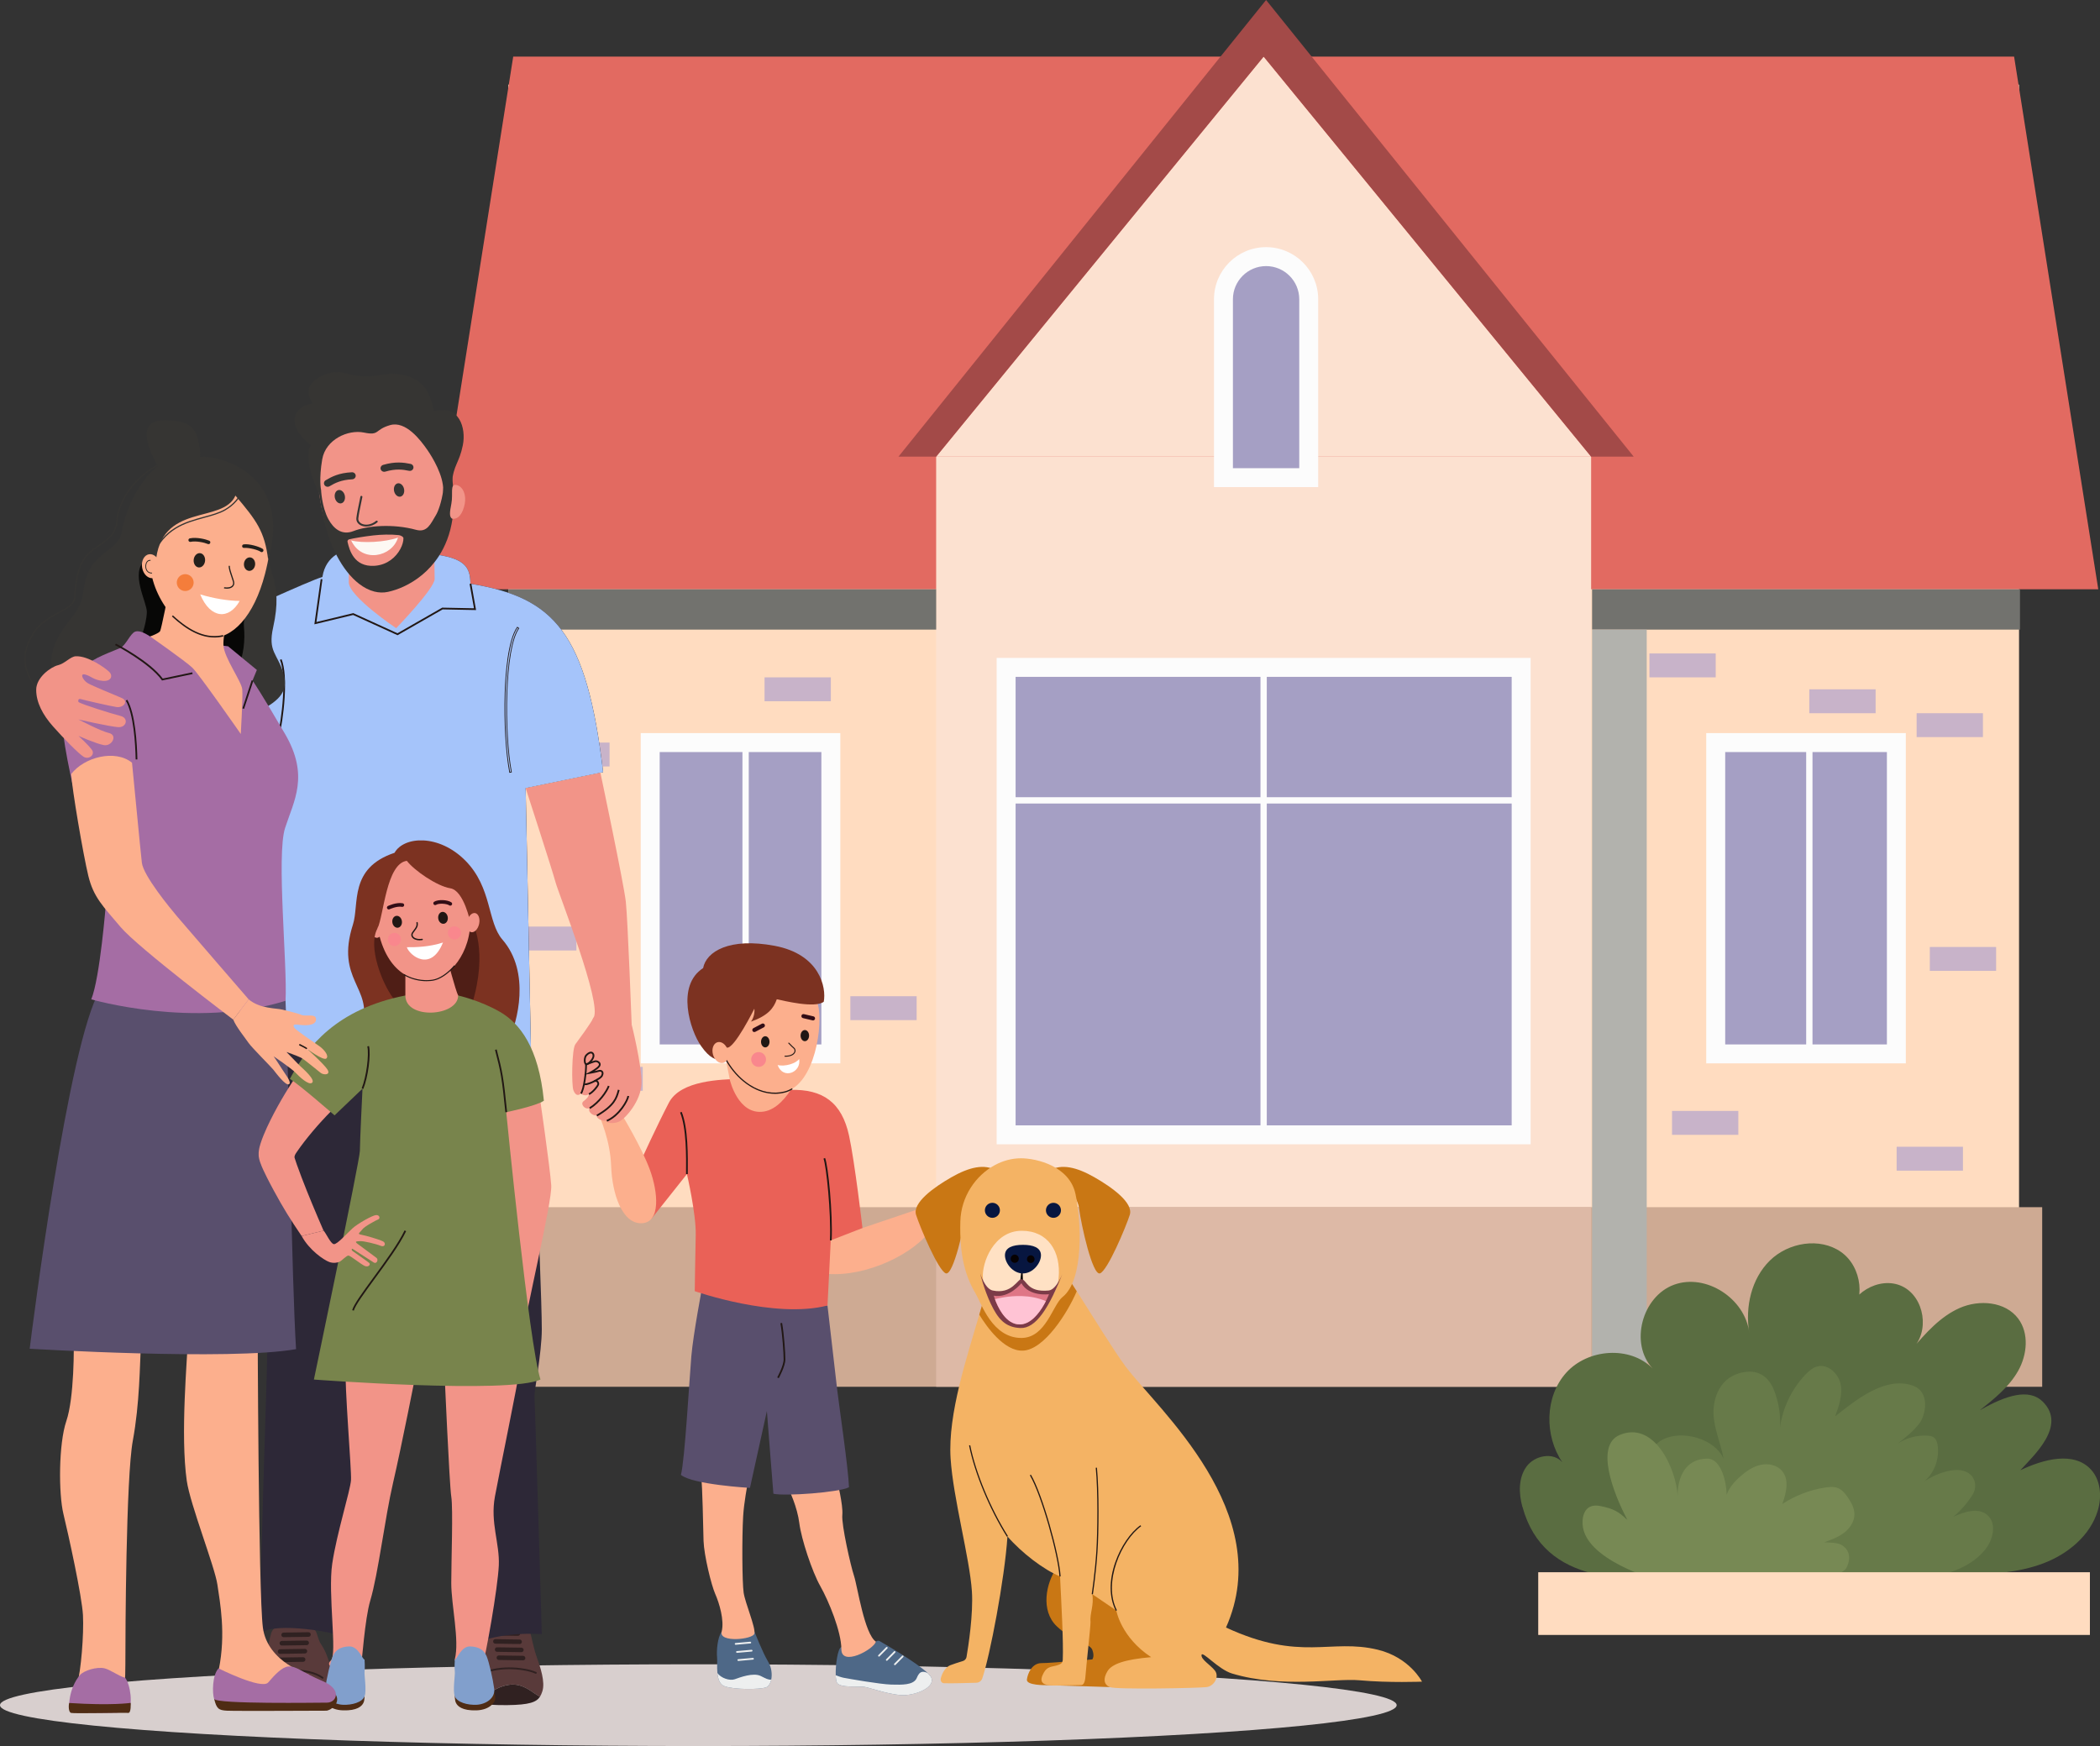 <svg xmlns="http://www.w3.org/2000/svg" viewBox="0 0 816.24 678.8"><rect x="0" y="0" width="816.24" height="678.8" fill="#333333" stroke="none"/><defs><style>      .cls-1 {        fill: #ffdcc0;      }      .cls-2 {        fill: #4f1e16;      }      .cls-3 {        fill: #23201c;      }      .cls-4 {        fill: #fff;      }      .cls-5 {        fill: #c97714;      }      .cls-6 {        fill: #2d2837;      }      .cls-7 {        fill: #302121;      }      .cls-8 {        isolation: isolate;      }      .cls-9 {        fill: #4f2c14;      }      .cls-10 {        fill: #071640;      }      .cls-11 {        fill: #72726e;      }      .cls-11, .cls-12 {        mix-blend-mode: multiply;      }      .cls-13 {        fill: #ffe1c4;      }      .cls-12 {        fill: #b2b2ad;      }      .cls-14 {        fill: #edefef;      }      .cls-15 {        fill: #593a3a;      }      .cls-16 {        fill: #363533;      }      .cls-17 {        fill: #677a49;      }      .cls-18 {        fill: #070706;      }      .cls-19 {        fill: #a34a48;      }      .cls-20 {        fill: #f9878d;      }      .cls-21 {        fill: #e26a61;      }      .cls-22 {        fill: #ddb9a6;      }      .cls-23 {        fill: #320d16;      }      .cls-24 {        fill: #f4b364;      }      .cls-25 {        fill: #ffc3d4;      }      .cls-26 {        fill: #5a6d41;      }      .cls-27 {        fill: #f29488;      }      .cls-28 {        fill: #060102;      }      .cls-29 {        fill: #819fcc;      }      .cls-30 {        fill: #fce1d0;      }      .cls-31 {        fill: #7c3b48;      }      .cls-32 {        fill: #df7686;      }      .cls-33 {        fill: #c8b3c9;      }      .cls-34 {        fill: #7c3221;      }      .cls-35 {        fill: #4e6887;      }      .cls-36 {        fill: #78844c;      }      .cls-37 {        fill: #a59fc4;      }      .cls-38 {        fill: #ea6157;      }      .cls-39 {        fill: #a56da4;      }      .cls-40 {        fill: #a5c4fa;      }      .cls-41 {        fill: #211714;      }      .cls-42 {        fill: #594f6d;      }      .cls-43 {        fill: #fdf8f3;      }      .cls-44 {        fill: #d8cfce;      }      .cls-45 {        fill: #fcaf8d;      }      .cls-46 {        fill: #ceaa93;      }      .cls-47 {        fill: #f47d3b;      }      .cls-48 {        fill: #778954;      }      .cls-49 {        fill: #fcfcfc;      }    </style></defs><g class="cls-8"><g id="_&#xEB;&#xCE;&#xD3;&#xC8;_1" data-name="&#xEB;&#xCE;&#xD3;&#xC8; 1"><g><rect class="cls-1" x="197.56" y="32.9" width="587.21" height="473.08"></rect><polygon class="cls-21" points="815.57 229.1 166.75 229.1 199.48 22 782.85 22 815.57 229.1"></polygon><polygon class="cls-30" points="618.45 177.53 363.87 177.53 491.16 22 618.45 177.53"></polygon><rect class="cls-30" x="363.87" y="177.53" width="254.58" height="328.45"></rect><g><rect class="cls-37" x="391.07" y="259.45" width="200.19" height="181.72"></rect><path class="cls-49" d="m594.94,444.86h-207.55v-189.09h207.55v189.09Zm-200.19-7.36h192.82v-174.36h-192.82v174.36Z"></path></g><g><rect class="cls-37" x="252.73" y="288.69" width="70.21" height="121.03"></rect><path class="cls-49" d="m326.62,413.4h-77.58v-128.4h77.58v128.4Zm-70.21-7.36h62.85v-113.67h-62.85v113.67Z"></path></g><g><rect class="cls-37" x="666.88" y="288.69" width="70.21" height="121.03"></rect><path class="cls-49" d="m740.77,413.4h-77.58v-128.4h77.58v128.4Zm-70.21-7.36h62.85v-113.67h-62.85v113.67Z"></path></g><polygon class="cls-19" points="349.22 177.53 363.87 177.53 491.16 22 618.45 177.53 635 177.53 492.11 0 349.22 177.53"></polygon><g><path class="cls-37" d="m491.4,99.77h1.43c8.75,0,15.85,7.1,15.85,15.85v70.07h-33.13v-70.07c0-8.75,7.1-15.85,15.85-15.85Z"></path><path class="cls-49" d="m512.36,189.37h-40.5v-73.04c0-11.17,9.08-20.25,20.25-20.25s20.25,9.08,20.25,20.25v73.04Zm-33.13-7.36h25.77v-65.67c0-7.11-5.78-12.89-12.89-12.89s-12.89,5.78-12.89,12.89v65.67Z"></path></g><rect class="cls-49" x="391.07" y="309.93" width="200.19" height="2.45"></rect><rect class="cls-49" x="489.93" y="259.45" width="2.45" height="181.72"></rect><rect class="cls-46" x="189.99" y="469.31" width="603.78" height="69.82"></rect><rect class="cls-22" x="363.87" y="469.31" width="254.58" height="69.82"></rect><rect class="cls-11" x="197.56" y="229.1" width="166.32" height="15.67"></rect><rect class="cls-11" x="618.82" y="229.1" width="166.32" height="15.67"></rect><rect class="cls-12" x="618.82" y="244.78" width="21.24" height="294.35"></rect><rect class="cls-33" x="211.16" y="288.69" width="25.77" height="9.29"></rect><rect class="cls-33" x="330.52" y="387.3" width="25.77" height="9.29"></rect><rect class="cls-33" x="198.27" y="360.22" width="25.77" height="9.29"></rect><rect class="cls-33" x="297.17" y="263.33" width="25.77" height="9.29"></rect><rect class="cls-33" x="641.1" y="254.04" width="25.77" height="9.29"></rect><rect class="cls-33" x="737.2" y="445.82" width="25.77" height="9.29"></rect><rect class="cls-33" x="744.97" y="277.27" width="25.77" height="9.29"></rect><rect class="cls-33" x="297.17" y="441.18" width="25.77" height="9.29"></rect><rect class="cls-33" x="224.05" y="414.76" width="25.77" height="9.29"></rect><rect class="cls-33" x="703.26" y="267.98" width="25.77" height="9.29"></rect><rect class="cls-33" x="750.09" y="368.15" width="25.77" height="9.29"></rect><rect class="cls-33" x="649.89" y="431.89" width="25.77" height="9.29"></rect><rect class="cls-49" x="702.04" y="288.47" width="2.45" height="123.5"></rect><rect class="cls-49" x="288.58" y="289.17" width="2.45" height="123.5"></rect></g><g><ellipse class="cls-44" cx="271.43" cy="662.91" rx="271.43" ry="15.89"></ellipse><g><path class="cls-15" d="m182.62,656.62c.06.45.13.88.23,1.27,7.09,2.84,8.17-1.86,14.86-2.87,6-.9,9.67,3.64,12.2,4.54.37-.59.64-1.26.89-2.02,1.2-3.61-.8-9.48-2.14-13.22-1.34-3.74-2-7.88-2.67-10.02-.67-2.14-5.12-5.69-9.89-4.6-9.08,2.08-6.54,5.4-9.22,9.21-2.67,3.8-4.94,12.36-4.27,17.7Z"></path><path class="cls-7" d="m203.33,645.48c.48,0,.87-.38.87-.86,0-.48-.38-.88-.86-.89l-9.44-.14h-.01c-.48,0-.87.38-.87.86,0,.48.38.88.86.89l9.44.14h.01Z"></path><path class="cls-7" d="m202.66,642.31c.48,0,.87-.38.87-.86,0-.48-.38-.88-.86-.89l-9.44-.14c-.49-.02-.88.38-.89.86,0,.48.38.88.86.89l9.44.14h.01Z"></path><path class="cls-7" d="m201.98,639.14c.48,0,.87-.38.87-.86,0-.48-.38-.88-.86-.89l-9.44-.14c-.48,0-.88.38-.89.86,0,.48.38.88.86.89l9.44.14h.01Z"></path><path class="cls-7" d="m201.31,635.96c.48,0,.87-.38.87-.86,0-.48-.38-.88-.86-.89l-9.44-.14c-.47,0-.88.38-.89.86,0,.48.38.88.86.89l9.44.14h.01Z"></path><path class="cls-7" d="m182.86,657.89c1.06,4.24,4.68,5.12,14.46,5,8.44-.11,11.21-1.13,12.6-3.33-2.53-.91-6.2-5.45-12.2-4.54-6.69,1.01-7.77,5.71-14.86,2.87Z"></path><path class="cls-7" d="m186.5,651.76c.07,0,.14-.02.2-.07,2.48-1.79,6.45-2.77,11.18-2.77,3.9,0,7.92.68,10.24,1.74.18.08.38,0,.46-.17.08-.18,0-.38-.17-.46-4.45-2.02-16.23-3.14-22.12,1.1-.16.11-.19.33-.08.49.07.09.18.15.28.15Z"></path></g><g><path class="cls-15" d="m129.33,657.58c-.06.46-.14.9-.24,1.3-7.24,2.9-8.35-1.9-15.18-2.93-6.13-.92-9.88,3.71-12.46,4.64-.38-.6-.66-1.28-.91-2.06-1.23-3.68.82-9.69,2.18-13.51,1.37-3.82,2.05-8.05,2.73-10.23.68-2.18,5.23-5.81,10.1-4.7,9.28,2.12,6.69,5.52,9.41,9.41,2.73,3.89,5.05,12.63,4.37,18.09Z"></path><path class="cls-7" d="m108.17,646.2c-.49,0-.89-.39-.89-.88,0-.49.39-.9.88-.91l9.65-.14h.01c.49,0,.89.39.89.88,0,.49-.39.9-.88.91l-9.65.14h-.01Z"></path><path class="cls-7" d="m108.86,642.96c-.49,0-.89-.39-.89-.88,0-.49.39-.9.88-.91l9.65-.14c.5-.02.9.39.91.88,0,.49-.39.9-.88.91l-9.65.14h-.01Z"></path><path class="cls-7" d="m109.55,639.72c-.49,0-.89-.39-.89-.88,0-.49.39-.9.88-.91l9.65-.14c.49,0,.9.39.91.88,0,.49-.39.9-.88.91l-9.65.14h-.01Z"></path><path class="cls-7" d="m110.24,636.48c-.49,0-.89-.39-.89-.88,0-.49.39-.9.88-.91l9.65-.14c.48,0,.9.39.91.88,0,.49-.39.9-.88.91l-9.65.14h-.01Z"></path><path class="cls-7" d="m129.09,658.88c-1.08,4.33-4.78,5.24-14.77,5.11-8.62-.11-11.45-1.15-12.87-3.4,2.59-.93,6.33-5.57,12.46-4.64,6.83,1.03,7.94,5.83,15.18,2.93Z"></path><path class="cls-7" d="m125.37,652.62c-.07,0-.15-.02-.21-.07-2.53-1.83-6.59-2.83-11.42-2.83-3.98,0-8.09.7-10.46,1.78-.18.08-.39,0-.47-.18-.08-.18,0-.39.18-.47,4.55-2.07,16.58-3.21,22.6,1.13.16.12.2.34.08.5-.07.1-.18.15-.29.15Z"></path></g><path class="cls-6" d="m204.89,409.17s2.79,40.92,3.55,51.66c.76,10.74,2.15,46.83,2.15,55.94s-3.04,24.47-2.85,26.1c.19,1.63,2.85,92.42,2.85,92.42,0,0-23.55-1.9-32.29,8.36-.38-11.4,0-27.35-1.9-46.34-1.9-18.99-1.52-60.5-2.28-70.9-.76-10.39-16.33-89.81-16.33-89.81,0,0-18.61,89.29-19.75,94.61-1.14,5.32,1.14,93.45-2.28,105.98-3.8-2.66-29.25-6.84-34.19-2.28-1.14-10.26,2.28-99.25,2.28-108.5s5.32-121.37,5.32-121.37l95.72,4.13Z"></path><path class="cls-45" d="m73.06,520.27c-.25,7.84-3.01,37.6-.46,55.44,1.31,9.17,10.89,33.38,11.9,40.34,1.01,6.97,3.37,19.06.55,32.95-1.21,5.99-.55,8.55,14.39,7.1,14.94-1.45,20.65-5.07,20.65-5.07,0,0-16.13-4.64-17.91-18.28-1.77-13.64-2.03-118.87-2.03-118.87l-27.1,6.4Z"></path><path class="cls-45" d="m28.59,518.25c.25,5.53.24,25.25-2.8,34.18-3.04,8.92-3.04,28.3-1.14,36.13,1.9,7.84,7.22,32,7.6,39.4.38,7.4-.76,21.77-2.28,26.77-1.52,5.01,1.52,8.27,5.89,9.58,4.37,1.31,14.12,1.78,12.79-2.36-1.33-4.14.08-2.71.08-14.9s.24-72.64,2.9-87c2.66-14.37,2.71-29.17,3.2-39.18l-26.23-2.61Z"></path><g><g><path class="cls-41" d="m137.66,213.27c-3.99.38-11.02,2.47-12.35,11.02-4.37,1.14-37.8,16.52-37.8,16.52l18.42,167.33,100.47,1.05-2.09-102.79,30.12-6.21c-6.41-54.26-18.91-67.93-51.58-73.25-.13-6.33-1.77-10.13-15.7-11.65-13.93-1.52-29.5-2.03-29.5-2.03Z"></path><path class="cls-41" d="m108.2,287.92l-.66-.16c2.2-8.99,3.87-24.85,1.27-31.24l.63-.25c2.65,6.52.98,22.58-1.24,31.66Z"></path><path class="cls-41" d="m135.57,203.96v22.41c0,5.51,18.42,17.85,18.42,17.85,0,0,15.01-15.5,14.95-19.18-.13-7.4-.31-22.73-.31-22.73l-33.06,1.64Z"></path><g><polygon class="cls-41" points="154.52 246.95 137.25 239.08 122.19 242.71 124.66 225.13 125.33 225.22 123 241.82 137.31 238.37 137.42 238.41 154.48 246.19 171.89 236.23 184.23 236.48 182.53 227.01 183.2 226.89 185.04 237.17 172.06 236.91 154.52 246.95"></polygon><path class="cls-41" d="m147.86,225.04c-.38,0-.77,0-1.15-.02-5.12-.19-8.81-4.36-10.58-6.36-.2-.22-.37-.42-.53-.59l.5-.46c.16.17.33.37.54.6,1.71,1.93,5.26,5.96,10.1,6.14,9.88.37,17.58-4.2,21.48-8.59l.51.45c-3.86,4.34-11.3,8.84-20.86,8.84Z"></path></g><path class="cls-41" d="m197.99,300.43l-.03-.14c-1.44-7.73-2.14-19.83-1.78-30.84.24-7.41,1.19-20.6,4.79-25.68l.08-.12.79.56-.08.12c-5.59,7.9-5.73,40.36-2.85,55.79l.03.14-.95.18Zm3.14-56.38c-3.48,5.11-4.41,18.08-4.65,25.4-.36,10.92.33,22.92,1.75,30.63l.37-.07c-2.85-15.45-2.69-47.61,2.84-55.74l-.31-.22Z"></path></g><g><path class="cls-40" d="m137.66,213.27c-3.99.38-11.02,2.47-12.35,11.02-4.37,1.14-37.8,16.52-37.8,16.52l18.42,167.33,100.47,1.05-2.09-102.79,30.12-6.21c-6.41-54.26-18.91-67.93-51.58-73.25-.13-6.33-1.77-10.13-15.7-11.65-13.93-1.52-29.5-2.03-29.5-2.03Z"></path><path class="cls-41" d="m108.2,287.92l-.66-.16c2.2-8.99,3.87-24.85,1.27-31.24l.63-.25c2.65,6.52.98,22.58-1.24,31.66Z"></path><path class="cls-27" d="m135.57,203.96v22.41c0,5.51,18.42,17.85,18.42,17.85,0,0,15.01-15.5,14.95-19.18-.13-7.4-.31-22.73-.31-22.73l-33.06,1.64Z"></path><g><polygon class="cls-41" points="154.52 246.95 137.25 239.08 122.19 242.71 124.66 225.13 125.33 225.22 123 241.82 137.31 238.37 137.42 238.41 154.48 246.19 171.89 236.23 184.23 236.48 182.53 227.01 183.2 226.89 185.04 237.17 172.06 236.91 154.52 246.95"></polygon><path class="cls-41" d="m147.86,225.04c-.38,0-.77,0-1.15-.02-5.12-.19-8.81-4.36-10.58-6.36-.2-.22-.37-.42-.53-.59l.5-.46c.16.17.33.37.54.6,1.71,1.93,5.26,5.96,10.1,6.14,9.88.37,17.58-4.2,21.48-8.59l.51.45c-3.86,4.34-11.3,8.84-20.86,8.84Z"></path></g><path class="cls-41" d="m197.99,300.43l-.03-.14c-1.44-7.73-2.14-19.83-1.78-30.84.24-7.41,1.19-20.6,4.79-25.68l.08-.12.79.56-.08.12c-5.59,7.9-5.73,40.36-2.85,55.79l.03.14-.95.18Zm3.14-56.38c-3.48,5.11-4.41,18.08-4.65,25.4-.36,10.92.33,22.92,1.75,30.63l.37-.07c-2.85-15.45-2.69-47.61,2.84-55.74l-.31-.22Z"></path></g></g><g><path class="cls-42" d="m115.06,524.5c-25.64,4.56-103.52-.16-103.52-.16.74-6.12,15.04-119.25,27.31-139.38,1.64-2.69,4.84-4.36,9.02-5.27,20.16-4.4,63.09,8.82,63.09,8.82,1.36,30.45,2.4,108.08,4.11,135.99Z"></path><path class="cls-16" d="m99.78,277.04c7.4-4,12.74-7.32,10.41-15.17-2.37-7.98-6.16-8.41-4.01-18.02,4.11-18.4-3.02-21.43-1.41-29.44,1.61-8.01-25.54-41.44-37.38-36.78-13.01,5.12-18.99,22.04-20.02,28.96s-9.91,8.19-13.1,15.95c-3.2,7.76-.14,9.98-7.06,18.42-16.43,20.06-.01,27.75,2.94,37s69.63-.93,69.63-.93Z"></path><path class="cls-18" d="m58.87,266.38c12.47,5.56,26.61-1.83,26.61-1.83,5.91,1.68,10.51-9.7,9.32-21.06-.6-5.71,5.98-19.2,4.36-23.98-1.62-4.78-25.86-8.71-32.76-6.43-6.9,2.28-8.29,3.39-9.87,4.63-6.2,4.85.68,16.57.55,20.27-.37,10.71-10.69,22.84,1.79,28.41Z"></path><path class="cls-39" d="m58.35,247.43c-1.42-.89-3.89-2.49-5.77-1.88-1.9.61-3.7,5.45-5.83,6.36-11.32,4.81-26.39,8.4-21.44,38.38,4.45,26.95,15.86,60.87,15.86,60.87,0,0-2.28,29-5.7,37.35,0,0,39.89,11.65,75.51.57.78-13.61-3.6-56.54-.18-67.17,3.42-10.64,9.5-20.23,0-36.56s-12.65-20.8-12.65-20.8l1.69-4.1-11.17-9.19-30.32-3.83Z"></path><path class="cls-41" d="m62.97,264.55l-.13-.18c-4.84-6.69-17.98-13.5-18.11-13.57l.31-.6c.54.28,13.2,6.84,18.22,13.6l11.47-2.42.14.66-11.9,2.51Z"></path><path class="cls-45" d="m65.37,227.89c.51,2.03-2.73,16.59-3.11,17.43-.38.84-3.91,2.11-3.91,2.11,0,0,13.78,9.62,16.44,12.18,2.66,2.56,18.8,25.74,18.8,25.74,0,0,.85-14.34.57-17.38-.28-3.04-7.12-12.44-7.31-17.09-.19-4.65,2.15-13.67,2.15-13.67l-23.63-9.31Z"></path><rect class="cls-41" x="90.6" y="269.67" width="11.5" height=".68" transform="translate(-190.26 276.82) rotate(-71.72)"></rect></g><path class="cls-41" d="m52.73,295.26c-.13-6.3-.8-17.64-3.84-22.88l.58-.34c3.11,5.37,3.8,16.85,3.93,23.21h-.68Z"></path><g><path class="cls-45" d="m321.69,495.25c15.02,1.18,34.01-7.82,40.52-17.71,2.49-3.78,21.08-12.96,15.9-17.74-.99-.91-8.45-.18-10.89,1.14-1.93,1.05-9.62,8.9-9.62,8.9l-26.08,8.83-14.72,3.97s1.52,12.35,4.89,12.61Z"></path><g><path class="cls-35" d="m299.76,652.97c-.33,1.56-1.09,2.76-2.18,3.09-2.53.76-12.16.88-15.95-.51-1.9-.69-2.57-2.84-2.78-5.12-.23-2.3,0-4.75-.13-6.02-.26-2.53.12-7.73,1.77-10.07h12.77s3.06,7.91,5.33,11.72c1.3,2.16,1.61,4.86,1.17,6.92Z"></path><path class="cls-14" d="m299.76,652.97c-.33,1.56-1.09,2.76-2.18,3.09-2.53.76-12.16.88-15.95-.51-1.9-.69-2.57-2.84-2.78-5.12,1.38,1.96,4.78,3.09,6.71,2.41,2.03-.71,7.22-2.71,10.13-1.27,1.98.99,2.96,1.55,4.08,1.4Z"></path><path class="cls-14" d="m285.93,639.43c-.17,0-.32-.13-.34-.31-.02-.19.12-.35.31-.37l5.7-.51c.17-.01.35.12.37.31.02.19-.12.35-.31.37l-5.7.51s-.02,0-.03,0Z"></path><path class="cls-14" d="m286.45,642.57c-.17,0-.32-.13-.34-.31-.02-.19.12-.35.31-.37l5.7-.51c.17-.01.35.12.37.31.02.19-.12.35-.31.37l-5.7.51s-.02,0-.03,0Z"></path><path class="cls-14" d="m286.97,645.72c-.17,0-.32-.13-.34-.31-.02-.19.12-.35.31-.37l5.7-.51c.17,0,.35.12.37.31.02.19-.12.35-.31.37l-5.7.51s-.02,0-.03,0Z"></path></g><g><path class="cls-35" d="m352.41,658.97c-5.06.51-14.05-2.78-16.34-3.16-2.28-.38-9.62.51-10.76-1.65-.28-.53-.43-1.58-.47-2.88-.14-4.03.78-10.45,2.15-10.95,0,0,12.37-.23,13.13-1.63.76-1.39,1.9-.63,1.9-.63l.88.51c.76.43,13.24,7.64,17.66,11.84,0,0,0,0,0,0,.75.72,1.27,1.34,1.45,1.84,1.28,3.4-4.56,6.19-9.62,6.69Z"></path><path class="cls-14" d="m352.41,658.97c-5.06.51-14.05-2.78-16.34-3.16-2.28-.38-9.62.51-10.76-1.65-.28-.53-.43-1.58-.47-2.88,1.01.4,2.22.82,3.12.99,1.9.36,14.06,2.52,18.49,2.64,4.43.13,8.17.1,9.62-2.07.64-.96,1.13-4.11,4.49-2.41,0,0,0,0,0,0,.75.72,1.27,1.34,1.45,1.84,1.28,3.4-4.56,6.19-9.62,6.69Z"></path><path class="cls-14" d="m341.64,644.03c-.09,0-.17-.03-.24-.1-.13-.13-.13-.34,0-.48l3.04-3.08c.13-.13.34-.13.48,0,.13.13.13.34,0,.48l-3.04,3.08c-.07.07-.15.1-.24.1Z"></path><path class="cls-14" d="m344.68,645.65c-.09,0-.17-.03-.24-.1-.13-.13-.13-.34,0-.48l3.04-3.08c.13-.13.34-.13.48,0,.13.13.13.34,0,.48l-3.04,3.08c-.07.07-.15.1-.24.1Z"></path><path class="cls-14" d="m347.83,647.36c-.09,0-.17-.03-.24-.1-.13-.13-.13-.34,0-.48l3.04-3.08c.13-.13.34-.13.48,0,.13.13.13.34,0,.48l-3.04,3.08c-.07.07-.15.1-.24.1Z"></path></g><path class="cls-45" d="m272.51,574.14c.57,3.42.76,19.18.95,24.88.19,5.7,3.04,17.28,4.56,20.7,1.52,3.42,3.61,10.26,2.47,14.62-1.14,4.37,12.16,3.04,12.73.76.57-2.28-3.61-11.97-4.18-15.95s-.68-21.08-.19-29.63c.31-5.39,1.71-12.54,1.71-12.54l-18.04-2.85Z"></path><path class="cls-45" d="m305.56,577.36c1.33,1.71,4.37,8.74,5.13,14.81.76,6.08,4.94,18.8,8.17,24.5,3.23,5.7,8.17,17.66,8.17,24.5s12.38.22,13.44-2.94c-4.52-3-7.18-21.56-8.51-25.55s-4.94-19.94-4.56-23.74c.38-3.8-2.09-13.67-2.09-13.67l-19.75,2.09Z"></path><path class="cls-42" d="m273.02,499.94s-3.55,18.49-4.31,27.35c-.76,8.86-2.53,40.52-4.05,46.09,4.56,3.8,26.84,5.06,26.84,5.06l6.58-29.88s2.28,29.63,2.53,32.16c4.56,1.01,25.58-.51,29.38-2.53-.25-7.34-3.8-31.33-4.56-37.7-.76-6.37-3.8-32.96-3.8-32.96l-48.62-7.6Z"></path><path class="cls-41" d="m302.69,535.81l-.59-.33s2.49-4.51,2.49-7-.48-9.62-1.26-14.05l.66-.12c.79,4.47,1.27,11.71,1.27,14.17,0,2.66-2.47,7.14-2.57,7.33Z"></path><path class="cls-38" d="m287.13,419.41c-6.46.32-22.55.41-27.16,9.31-4.84,9.34-10.63,22.06-10.63,22.06,0,0,2.86,17.99,3.81,23.11l13.85-17.45s3.61,15.51,3.42,23.68c-.19,8.17-.38,21.84-.38,21.84,0,0,31.09,10.89,51.6,5.57l1.27-25.32,12.32-4.8s-3-25.8-5.23-35.97c-2.79-12.73-10.01-18.11-22.92-17.73-12.92.38-19.94-4.31-19.94-4.31Z"></path><path class="cls-45" d="m231.99,430.91c1.45,4.44,5.19,12.17,5.57,22.62.38,10.45,4.19,22.22,11.78,22.03,7.59-.19,6.45-12.16,3.23-20.89-3.23-8.74-10.64-20.96-10.64-20.96l-9.94-2.8Z"></path><g><path class="cls-45" d="m280.92,405.65l2.77,14.21s3.2,13.81,13.18,12.28c9.98-1.54,15.94-19.56,15.94-19.56l-31.89-6.93Z"></path><path class="cls-45" d="m295.99,368.82c-13.35.11-19.49,21.34-17.05,34.22s14.27,24.51,26.1,21.48c11.83-3.04,14.96-26.35,12.87-34.01-2.09-7.66-8-21.81-21.92-21.69Z"></path><ellipse class="cls-41" cx="297.45" cy="405.02" rx="1.65" ry="2.17"></ellipse><path class="cls-41" d="m301.17,425.24c-3.31,0-6.66-1.04-9.87-3.08-6.3-4-11.12-11.31-12.59-19.08l.45-.08c1.45,7.65,6.19,14.84,12.38,18.78,4.38,2.78,9.02,3.65,13.43,2.52.99-.25,1.96-.67,2.87-1.22l.24.39c-.95.58-1.95,1.01-2.99,1.28-1.29.33-2.6.5-3.92.5Z"></path><path class="cls-41" d="m314.48,402.61c0,1.2-.74,2.17-1.65,2.17s-1.65-.97-1.65-2.17.74-2.17,1.65-2.17,1.65.97,1.65,2.17Z"></path><path class="cls-4" d="m302.25,414.05c2.86.71,7.12-.59,8.37-2.36.93,5.28-6.28,8.16-8.37,2.36Z"></path><path class="cls-34" d="m280.85,412.2c-2.61-.14-4.89-.62-8.34-5.53-4.27-6.06-9.82-23.46.78-30.31,1.22-6.44,10.24-11.96,27.81-8.66,17.57,3.31,20.14,16.24,19.08,21.75-3.49,2.62-15.46-.39-18.25-.97-1.26,3.54-3.38,6.3-10.01,8.7,1.71-2.49,1.28-5.03,1.28-5.03,0,0-7.81,15.74-10.7,15.14-1.76-.37-1.65,4.9-1.65,4.9Z"></path><path class="cls-23" d="m293.21,401.23c-.29,0-.56-.15-.71-.43-.2-.39-.06-.87.33-1.08l3.31-1.74c.39-.2.87-.06,1.08.33.2.39.06.87-.33,1.08l-3.31,1.74c-.12.06-.25.09-.37.09Z"></path><path class="cls-23" d="m316,396.7c-.06,0-.12,0-.18-.02l-3.72-.87c-.43-.1-.69-.53-.59-.96.1-.43.53-.7.96-.59l3.72.87c.43.1.69.53.59.96-.09.37-.41.62-.77.62Z"></path><path class="cls-45" d="m282.92,408.35c.64,2.21-.14,4.38-1.73,4.84-1.6.46-3.41-.96-4.05-3.17s.14-4.38,1.73-4.84c1.6-.46,3.41.96,4.05,3.17Z"></path><circle class="cls-20" cx="294.86" cy="411.89" r="2.88"></circle><path class="cls-41" d="m305.27,410.82c-.05,0-.11,0-.16,0-.11,0-.19-.09-.19-.2,0-.11.09-.19.2-.19,2.24.05,3.34-.77,3.63-1.54.18-.49.05-.99-.34-1.31-.42-.34-.89-.81-1.97-1.92-.07-.08-.07-.2,0-.28.08-.07.2-.07.27,0,1.06,1.1,1.53,1.55,1.94,1.89.52.43.7,1.1.46,1.74-.49,1.33-2.27,1.8-3.84,1.8Z"></path></g><path class="cls-41" d="m323.24,482.23l-.67-.03c.53-10.54-1.46-29.33-2.49-31.76l.62-.26c1.2,2.82,3.06,21.81,2.55,32.06Z"></path><path class="cls-41" d="m267.34,456.45h-.68s0-.19,0-.19c.06-6.63.17-17.72-2.32-23.75l.62-.26c2.54,6.17,2.43,17.34,2.37,24.02v.18Z"></path></g><path class="cls-27" d="m204.32,306.4s10.45,32.17,11.59,36.53c1.14,4.35,18.23,47.36,14.81,52.67-3.42,5.32,14.81,2.79,14.81,2.79,0,0-1.52-40.8-2.28-47.81-.76-7.01-9.88-50.16-9.88-50.16l-29.06,5.99Z"></path><g><path class="cls-27" d="m230.72,395.6c-1.27,2.53-5.7,8.48-7.09,10.38-1.39,1.9-1.52,15.83-.76,17.85.76,2.03,1.9,2.28,2.91,1.27,1.39,1.27,2.75.51,3.13.27-.09.95-.8,1.75-2.13,2.77-1.33,1.02.52,3.4,2.42,2.69-.81.9.6,2.88,2.79,2.88-.33,1.09,2.27,2.31,3.89,2.03-.43.81,2.57,1.34,4.85.25,2.28-1.08,8.47-7.91,8.61-14.89s-3.8-22.71-3.8-22.71l-14.81-2.79Z"></path><path class="cls-41" d="m227.93,414.08c-.12,0-.22-.02-.32-.08-.31-.17-.52-.54-.62-1.05-.16-.82,0-2.12.52-2.78.37-.46,1.22-1.26,2.09-1.31.36-.02.69.09.94.33h0c.75.72.64,1.91-.3,3.18-.58.78-1.6,1.71-2.31,1.71Zm1.77-4.55s-.03,0-.05,0c-.52.03-1.22.57-1.61,1.06-.35.44-.53,1.48-.39,2.23.06.3.17.52.29.59.24.03,1.54-.86,2.16-2.1.25-.49.44-1.18-.03-1.63h0c-.1-.1-.22-.15-.38-.15Z"></path><path class="cls-41" d="m229.06,425.68l-.29-.61c1.51-.71,3.3-3.07,3.42-3.59.06-.22-.05-.6-.3-.81-.19-.16-.43-.18-.7-.07l-.29-.61c2.68-1.4,2.78-1.79,2.97-2.51.07-.28.01-.53-.16-.69-.21-.2-.56-.24-.96-.11-1.09.36-3.43.76-3.53.78l-2.21.38,2-1.01c.8-.4,3-1.65,3.61-2.55.2-.29.22-.55.06-.8-.25-.39-.87-.63-1.21-.58-.59.1-2.91,1-3.76,1.34l-.25-.63c.32-.13,3.13-1.25,3.9-1.38.58-.1,1.48.23,1.89.88.31.48.28,1.03-.07,1.55-.4.59-1.27,1.23-2.09,1.75.54-.12,1.08-.25,1.45-.37.64-.21,1.24-.12,1.63.26.35.33.48.84.35,1.36-.23.89-.51,1.38-2.32,2.4.04.03.09.06.13.09.42.36.64.98.52,1.49-.2.8-2.16,3.27-3.79,4.04Z"></path><path class="cls-41" d="m226.04,425.33l-.5-.45c1.11-1.23,2.03-8.6,1.91-11.15l.67-.03c.12,2.48-.76,10.18-2.08,11.64Z"></path><path class="cls-41" d="m227.54,421.87c-.15,0-.28-.02-.39-.06l.24-.63c.46.17,2.69-.66,3.76-1.31l.35.58c-.65.4-2.83,1.42-3.96,1.42Z"></path><path class="cls-41" d="m229.38,431.12l-.35-.58c3.67-2.26,6.46-6.31,7.27-8.47l.63.24c-.84,2.25-3.74,6.47-7.55,8.81Z"></path><path class="cls-41" d="m232.16,434.01l-.34-.59c6.7-3.84,7.51-6.75,8.22-9.33l.13-.47.65.19-.13.47c-.71,2.57-1.59,5.76-8.54,9.73Z"></path><path class="cls-41" d="m236.01,436.05l-.27-.62c4.81-2.09,7.96-7.85,8.13-9.38l.67.07c-.19,1.68-3.41,7.69-8.53,9.93Z"></path></g><g><path class="cls-27" d="m134.29,529.39c-.38,10.56,2.39,42,2.14,46.02-.25,4.02-5.53,20.62-7.29,32.44-1.76,11.82,2.03,35.43-.52,37.68-4.15,3.66,11.09,6.08,11.59,3.31.5-2.77,1.57-19.41,3.71-26.6,3.14-10.56,5.6-31.74,8.87-45.82,3.27-14.08,9.05-43.5,9.05-43.5l-27.54-3.52Z"></path><path class="cls-27" d="m172.76,533.16s1.89,43.76,2.64,48.66c.75,4.9,0,24.9,0,33.57s3.25,22.39,1.4,29.58c-.57,2.21,8.97,8.13,10.48,3.6s6.22-31.3,6.6-39.98c.38-8.68-3.39-16.6-1.51-26.78,1.89-10.18,9.05-44.89,9.43-48.66h-29.04Z"></path><path class="cls-27" d="m142.71,396.56l-.18.02c-.08,0-.05.01-.33.03-.41.03-.91.08-1.16.12-.62.09-1.19.2-1.74.33-1.09.26-2.06.58-2.94.93-1.75.7-3.02.48-4.26,1.28-2.46,1.59-4.44,4.23-6.14,5.86-3.34,3.27-5.98,6.54-8.43,9.87-2.44,3.32-4.64,6.69-6.71,10.11-2.06,3.43-3.99,6.9-5.78,10.52-.9,1.82-1.76,3.66-2.58,5.67-.41,1.03-.82,2.05-1.23,3.38-.1.34-.21.7-.32,1.13-.11.44-.22.92-.32,1.7-.04.39-.09.87-.05,1.65l.02.3.03.26v.02s.02.12.02.12l.06.35.05.24c.12.56.24.92.35,1.27.45,1.33.87,2.24,1.31,3.21.43.94.87,1.83,1.31,2.71.88,1.76,1.78,3.46,2.69,5.14,3.64,6.73,6.4,11.19,10.86,17.74l8.52-2.09c-2.97-6.82-5.88-13.75-8.52-20.64-.66-1.72-1.29-3.44-1.89-5.13-.29-.84-.58-1.68-.83-2.49-.24-.78.37-1.62.8-2.26.89-1.32,1.92-2.72,2.98-4.1,4.3-5.52,9.19-10.9,14.23-15.51,2.52-2.28,5.12-4.41,7.57-5.91,1.2-.74,2.39-1.33,3.21-1.56.4-.11.71-.13.73-.03.01.05-.05.12-.22.2-.09.04-.2.08-.35.12-.02.01-.29.05-.46.06-.17,0-.02.01.02.02h.18s-.54-24.63-.54-24.63Z"></path><path class="cls-27" d="m209.63,425.24s4.22,29.1,4.63,35.6c.41,6.5-9.84,48.31-12.46,65.81-2.62,17.5-18.71-67.45-18.71-67.45l6.76-29.66,19.77-4.3Z"></path><g><path class="cls-34" d="m140.76,398.48c4.26-14.58-10.49-17.5-3.58-39.03,2.56-7.99-1.65-21.95,16.17-27.91,3.62-6.47,17.28-7.39,27.61,3.12s8.41,23.81,14.31,30.61c11.13,12.83,5.68,32.23,2.61,38.84s-57.13-5.64-57.13-5.64Z"></path><path class="cls-2" d="m184.46,386.86c-4.09,16.24-5.22,15.67-5.22,15.67,0,0-19.63-7.57-24.55-12.3-4.61-4.43-10.37-17.69-9.08-25.91.2-1.3.58-2.48,1.17-3.47.31-.51.75-.98,1.31-1.39,7.35-5.4,34.74-2.39,34.74-2.39,0,0,6.7,9.63,1.63,29.79Z"></path></g><path class="cls-36" d="m157.56,387.01c-26.75,5.28-38.08,19.75-44.9,32.42,3.79,2.3,17.38,14.19,17.38,14.19l10.86-10.38s-1.02,20.65-1.02,24.18-17.87,88.9-17.87,88.9c0,0,75.88,5.69,88.07,0-4.47-13.81-13.31-103.93-13.31-103.93,0,0,11.78-2.44,14.63-4.47-2.03-20.72-9.35-30.07-17.07-34.54s-16.25-6.37-16.25-6.37h-20.52Z"></path><path class="cls-27" d="m157.56,374.48s0,9.18,0,12.53c0,9.55,20.52,8.19,20.52,0-1.02-1.96-4.27-14.36-4.27-14.36l-16.25,1.83Z"></path><g><path class="cls-27" d="m165.06,331.55c-14.13-1.14-22.03,13.17-17.94,30.89,4.09,17.72,15.45,19.53,21.12,18.63,5.68-.91,15.22-10.03,14.54-24.67-.68-14.63-3.63-23.72-17.72-24.85Z"></path><path class="cls-41" d="m165.77,381.45c-2.3,0-5.55-.45-8.9-2.41l.2-.35c4.79,2.8,9.39,2.45,11.14,2.17,2.59-.41,5.78-2.55,8.33-5.57l.31.26c-2.65,3.14-5.85,5.27-8.57,5.71-.57.09-1.43.19-2.5.19Z"></path><path class="cls-41" d="m156.21,358.1c.18,1.27-.51,2.42-1.54,2.56-1.03.14-2-.78-2.17-2.05-.18-1.27.51-2.42,1.54-2.56,1.03-.14,2,.78,2.17,2.05Z"></path><path class="cls-41" d="m174.04,356.57c.18,1.27-.51,2.42-1.54,2.56-1.03.14-2-.78-2.17-2.05s.51-2.42,1.54-2.56,2,.78,2.17,2.05Z"></path><path class="cls-4" d="m158.13,368.24c3.55.04,8.73-.1,14.05-1.82-4.73,11.7-13.02,5-14.05,1.82Z"></path><path class="cls-23" d="m151.11,353.55c-.26,0-.52-.15-.64-.4-.17-.35-.02-.77.33-.94.13-.06,3.22-1.52,5.72-1.05.38.07.64.44.56.83-.07.38-.44.64-.83.56-2.04-.38-4.83.93-4.85.94-.1.05-.2.07-.3.07Z"></path><path class="cls-23" d="m175.04,352.1c-.13,0-.27-.04-.39-.12-1.14-.75-4.11-.88-5.13-.22-.33.21-.77.12-.98-.21-.21-.33-.12-.77.21-.98,1.47-.95,5.09-.83,6.67.22.33.22.42.65.2.98-.14.21-.36.32-.59.32Z"></path><path class="cls-34" d="m158.13,334.66c2.84,3.7,11.62,9.82,16.92,10.68,5.31.87,7.78,13.34,7.78,13.34,0,0,8.2-34.1-21.52-28.27-23.36,4.58-14.54,30.43-14.54,30.43,2.39-5,3.4-25.11,11.35-26.18Z"></path><circle class="cls-20" cx="153.31" cy="365.23" r="2.56"></circle><path class="cls-20" d="m179.18,362.68c0,1.41-1.14,2.56-2.56,2.56s-2.56-1.14-2.56-2.56,1.14-2.56,2.56-2.56,2.56,1.14,2.56,2.56Z"></path><path class="cls-41" d="m163.11,365.57c-1.35,0-2.46-.44-2.98-1.23-.37-.55-.37-1.21,0-1.8.24-.39.5-.73.75-1.05.66-.85,1.18-1.53.97-2.75-.02-.14.07-.27.21-.3.14-.02.27.07.3.21.25,1.44-.39,2.27-1.07,3.15-.24.31-.49.63-.72,1-.26.42-.27.86-.01,1.24.44.66,1.69,1.2,3.5.92.14-.02.27.07.3.22.02.14-.07.27-.22.3-.36.06-.7.08-1.03.08Z"></path><path class="cls-27" d="m186.23,359.18c-.44,2.05-1.83,3.48-3.11,3.21-1.28-.27-1.96-2.15-1.52-4.2.44-2.05,1.83-3.48,3.11-3.21s1.96,2.15,1.52,4.2Z"></path><path class="cls-27" d="m146.83,364.55c-.41.09-.83,0-1.23-.23.2-1.3.58-2.48,1.17-3.47.31-.51.75-.98,1.31-1.39.11.28.2.58.26.89.44,2.05-.24,3.92-1.52,4.2Z"></path></g><path class="cls-27" d="m125.78,478.42c1.09,1.26,2.74,5.09,3.99,5.26,1.26.17,5.19-4.27,7.2-6.11,2.01-1.84,7.79-5.11,9.21-5.19,1.42-.08,1.67,1.34.84,1.68-.84.33-5.44,2.76-6.28,3.98-.84,1.21-2.15,1.65-.31,1.98,1.84.34,6.81,1.79,8.45,2.59,1.23.6.81,2.46-.95,1.71-1.76-.75-6.6-1.88-7.86-1.8-1.26.08-2.62-.03-.95,1.14,1.67,1.17,6.14,4.63,7.14,5.3,1.01.67.17,2.6-1,1.84-1.17-.75-7.93-5.11-8.2-5.28-.26-.17-.66.33,0,.84.66.5,5.77,4.03,6.44,4.61.67.58-.25,1.84-1.76,1.17-1.51-.67-5.61-4.1-6.36-4.02-.75.08-2.51,1.93-3.27,2.34-.75.42-2.51.75-4.1.17-2.12-.78-7.74-4.56-10.76-10.11l8.52-2.09Z"></path><path class="cls-41" d="m137.54,509.52l-.65-.17c.55-2.15,4.12-7.01,8.24-12.65,4.53-6.19,9.66-13.2,12.12-18.36l.61.29c-2.49,5.23-7.64,12.26-12.19,18.47-4.08,5.58-7.61,10.39-8.13,12.41Z"></path><g><path class="cls-9" d="m176.78,657.57c0,1.9-.11,3.37.49,4.54s2.34,2.99,7.88,2.82c5.54-.17,7.36-3.46,7.36-4.59s-.41-2.77-.41-2.77h-15.33Z"></path><path class="cls-29" d="m176.78,645.18c.84,0,2.4-5.2,5.95-5.11,3.55.09,5.46,1.56,6.41,3.81.95,2.25,2.42,8.75,2.94,12.56s-3.29,6.15-6.84,6.32c-3.55.17-7.57-.95-8.46-3.29-.89-2.34.2-8.4,0-9.7s0-4.59,0-4.59Z"></path></g><g><path class="cls-9" d="m141.7,657.57c0,1.9.11,3.37-.49,4.54-.61,1.17-2.34,2.99-7.88,2.82-5.54-.17-7.36-3.46-7.36-4.59s.41-2.77.41-2.77h15.33Z"></path><path class="cls-29" d="m141.7,645.18c-.84,0-2.4-5.2-5.95-5.11-3.55.09-5.45,1.56-6.41,3.81-.95,2.25-2.42,8.75-2.94,12.56-.52,3.81,3.29,6.15,6.84,6.32,3.55.17,7.57-.95,8.46-3.29.89-2.34-.2-8.4,0-9.7s0-4.59,0-4.59Z"></path></g><path class="cls-41" d="m196.43,432.41c-1.37-13.55-1.74-15.46-4.02-24.25l.65-.17c2.29,8.83,2.66,10.76,4.04,24.35l-.67.07Z"></path><path class="cls-41" d="m141.21,423.36l-.63-.26c1.78-4.35,2.94-13.03,2.19-16.29l.66-.15c.79,3.43-.37,12.16-2.22,16.69Z"></path></g><g><path class="cls-45" d="m27.68,300.92c.28,5.7,4.63,31.22,6.65,39.58,2.03,8.36,5.7,11.8,12.54,19.9,6.84,8.1,43.81,36.01,43.81,36.01l5.97-7.9s-24.97-28.87-27.75-32.16c-2.79-3.29-13.17-15.89-13.76-20.96-.59-5.06-3.32-34.07-3.83-38.88-6.58-5.32-18.6-2.15-23.63,4.4Z"></path><path class="cls-45" d="m90.68,396.41c.89,2.48,4.76,7.34,5.97,9.09s8.66,9.19,9.57,10.33c.91,1.14,4.78,6.38,6.07,5.69,1.29-.68-1.52-4.02-2.58-5.77-1.06-1.75-3.34-5.09-3.34-5.09,0,0,6.91,4.71,8.43,6.3,1.52,1.59,5.24,5.16,6.53,3.95s-3.42-5.31-4.56-6.38c-1.14-1.06-5.16-5.38-5.47-5.54-.3-.16,4.33,1.51,5.69,2.2s6.45,5.01,7.67,5.92c1.21.91,4.02.84,2.58-1.37-1.44-2.2-7.97-8.05-7.97-8.05,0,0,6.45,4.86,7.59,3.8,1.14-1.06-.99-3.57-2.73-4.78-1.75-1.21-8.88-6.07-9.57-6.98-.68-.91-.84-1.67,1.29-1.37,2.13.3,6.83.66,6.98-1.95.15-2.61-3.95-1.09-5.69-1.85-1.75-.76-5.09-1.44-7.36-2.05-2.28-.61-8.66-.25-13.13-4l-5.97,7.9Z"></path><path class="cls-41" d="m119.1,407.9c-.28-.25-1.92-1.1-2.89-1.57l.24-.5c.26.13,2.59,1.27,3.01,1.66l-.37.41Z"></path></g><g><path class="cls-5" d="m410.67,609.63c-4.13,5.83-6.24,16.49,0,22.53,6.24,6.05,12.89,6.62,13.89,9.22s0,3.74,0,3.74c0,0-16,1.44-19.74,1.44s-5.39,4.09-5.68,6.39,6.97,2.2,8.41,2.2,23.77.73,23.77.73l23.04-10.47-7.77-22.75-35.9-13.03Z"></path><path class="cls-24" d="m552.7,653.77s-12.75.52-24.35-.54c-9.4-.85-30.14,3.22-49.52-2.64-5.3-1.61-11.52-8.93-11.81-7.2-.29,1.73,3.53,3.93,5.18,6.05,1.86,2.38-.29,6.05-3.17,6.44-2.88.4-35.42,1.04-37.72,0-2.3-1.04-2.59-3.28-.86-6.16,1.73-2.88,6.91-4.61,16.99-5.47-11.81-7.78-13.54-18.14-13.54-18.14l-9.34-6.34c.74,4.25-1.02,7.39-.7,10.89.1,1.11-1.72,17.5-1.95,20.87-.18,2.64-.78,3.57-1.75,3.57-2.69,0-7.16.19-10.4.19-5.27,0-5.8-1.83-4.07-5,1.44-2.62,3.28-2.21,5.45-2.96.96-.33,1.88-.63,1.94-2.07.3-6.82-.55-22.07-1.06-32.41-6.34-2.59-14.98-9.21-20.44-15.55-1.06,16.46-6.88,46.79-9.79,55.21-.34.99-1.26,1.65-2.3,1.68-3.12.09-9.5.3-12.59.19-.96-.04-1.45-.98-1.22-1.92.58-2.39,2.02-4.39,3.62-5.06.92-.38,3.48-1.2,4.99-1.66.72-.22,1.25-.83,1.38-1.56.68-3.95,2.68-16.68,2.09-25.57-.86-12.92-7.31-36.25-8.28-51.64-1.11-17.44,6.49-39.72,11.16-55.91.48-1.67.93-3.19,1.34-4.54.3-1,.59-1.9.84-2.69l24.31-19.13s.22.31.61.89h0c1.57,2.32,5.98,8.83,10.78,16.39,5.84,9.2,14.87,23.82,19.1,29.43,12.26,16.25,58.74,56.82,38.91,101.31,29.07,13.47,40.54,4.14,59.03,8.64,12.36,3.01,17.14,12.39,17.14,12.39Z"></path><path class="cls-41" d="m391.38,597.44c-6.79-10.8-12.56-24.73-14.72-35.5l.45-.09c2.14,10.72,7.9,24.59,14.66,35.34l-.39.25Z"></path><path class="cls-41" d="m411.79,612.89c-.51-8.44-7.01-31.79-11.49-39.35l.4-.24c4.51,7.6,11.04,31.07,11.55,39.55l-.46.03Z"></path><path class="cls-41" d="m424.79,619.82l-.46-.07c.01-.08,1.27-8.35,1.8-16.7.47-7.44.66-23.27-.23-32.43l.46-.05c.89,9.19.71,25.05.23,32.51-.53,8.37-1.79,16.66-1.8,16.74Z"></path><path class="cls-5" d="m418.51,502.01c-3.45,8.12-12.53,22.71-20.9,23.07-7.35.32-14.18-9.4-16.98-14,.48-1.67.93-3.19,1.34-4.54l25.76-20.93h0c1.57,2.32,5.98,8.83,10.78,16.39Z"></path><path class="cls-41" d="m433.7,626.22c-2.6-5.09-2.68-11.79-.21-18.86,2.13-6.1,5.88-11.62,9.79-14.4l.27.38c-7.54,5.37-14.99,21.82-9.43,32.68l-.41.21Z"></path><g><path class="cls-5" d="m387.48,455.16c-4.86-2.92-10.89-1.36-17.7,2.53-6.81,3.89-15.19,9.92-13.72,14.59,1.47,4.67,8.66,21.78,11.58,22.76,2.92.97,7.29-18.73,8.17-25.48.88-6.75,11.67-14.39,11.67-14.39Z"></path><path class="cls-5" d="m407.71,455.16c4.86-2.92,10.89-1.36,17.7,2.53,6.81,3.89,15.19,9.92,13.72,14.59-1.47,4.67-8.66,21.78-11.58,22.76-2.92.97-7.29-18.73-8.17-25.48-.88-6.75-11.67-14.39-11.67-14.39Z"></path><path class="cls-24" d="m396.81,450.3c6.22,0,18.87,3.11,21.2,13.81,2.33,10.7,3.35,33.55-5.03,40.14-3.81,3-6.45,15.9-15.99,15.9-11.39,0-15.61-13.61-17.73-17.16-3.89-6.5-6.38-14.58-5.99-28.19.27-9.6,5.96-17.84,13.45-21.87,3.13-1.69,6.58-2.63,10.08-2.63Z"></path><path class="cls-10" d="m388.65,470.53c0,1.61-1.31,2.92-2.92,2.92s-2.92-1.31-2.92-2.92,1.31-2.92,2.92-2.92,2.92,1.31,2.92,2.92Z"></path><path class="cls-13" d="m382.04,496.86c-.48-5.93,4.22-18.38,15.11-18.38,10.19,0,15.28,8.05,14.32,18.38-1.65,17.7-28.32,13.87-29.43,0Z"></path><polygon class="cls-28" points="397.33 491 397.61 497.99 396.56 497.99 397.33 491"></polygon><path class="cls-31" d="m413.34,494.27c-5.63,14.41-10.74,22.24-16.71,22.02-5.97-.23-8.73-3.62-11.45-9.27-2.71-5.65-4.2-11.94-4.2-11.94,0,0,1.84,6,4.88,6.63,7.59,1.58,9.66-4.59,11.19-4.41,2.11.25,2.11,5.19,10.52,4.41,3.27-.3,5.76-7.43,5.76-7.43Z"></path><path class="cls-32" d="m407.73,503.14c-.02.06-.44,1.18-1.22,2.71-1.76,3.45-5.32,8.99-10.13,9.05-5.48.06-8.58-6.84-9.67-9.83-.3-.83-.45-1.35-.45-1.35,6.09,1.07,10.73-4.85,10.73-4.85,3.05,5.29,10.57,4.3,10.73,4.28Z"></path><path class="cls-10" d="m406.54,470.53c0,1.61,1.31,2.92,2.92,2.92s2.92-1.31,2.92-2.92-1.31-2.92-2.92-2.92-2.92,1.31-2.92,2.92Z"></path><path class="cls-25" d="m406.51,505.84h0c-1.61,3.17-4.74,8.08-8.94,8.93-.38.08-.78.12-1.18.12-.34,0-.68-.02-1-.07-4.86-.72-7.65-6.96-8.66-9.76,1.31-.35,5.36-1.31,10.16-1.19.08,0,.16,0,.24,0,3.01.09,6.3.62,9.39,1.97Z"></path><path class="cls-10" d="m404.61,488.02c0,3.07-3.15,7.05-7.02,7.05s-6.98-3.98-6.98-7.05,3.12-4.07,6.98-4.07,7.02,1,7.02,4.07Z"></path><path class="cls-28" d="m395.99,489.35c0,.89-.71,1.6-1.58,1.6s-1.58-.72-1.58-1.6.71-1.6,1.58-1.6,1.58.72,1.58,1.6Z"></path><path class="cls-28" d="m402.11,489.51c0,.83-.66,1.49-1.47,1.49s-1.47-.67-1.47-1.49.66-1.49,1.47-1.49,1.47.67,1.47,1.49Z"></path></g></g><g><path class="cls-9" d="m83.24,660.48c.95,3.81,1.71,4.4,4.94,4.58,3.23.18,36.91,0,38.56,0s5.68-2.72,3.84-6.14c-1.84-3.42-47.33,1.56-47.33,1.56Z"></path><path class="cls-39" d="m84.94,648.6c-2.47,2.59-2.47,9.78-1.71,11.88.76,2.1,40.75,1.44,43.81,1.45,3.8.01,6.14-5.11-1.67-8.4-7.81-3.3-10.13-5.92-13.32-5.65-2.49.21-5.29,3.28-7.81,6.21-2.52,2.93-19.3-5.48-19.3-5.48Z"></path></g><g><path class="cls-39" d="m31.06,651.23c1.57-1.84,6.61-3.32,9.54-2.65,2.25.52,5.54,3.04,8.07,3.7,2.03,2.69,3.15,10.71.98,12.94-1.08,1.11-21.27.69-22.28,0-1.01-.69-.73-8.82,3.69-14Z"></path><path class="cls-9" d="m26.89,662.06c-.28,1-.28,3.53.71,3.86.99.33,20.99-.14,22.22,0,1.23.14.97-3.9.97-3.9,0,0-7.18,1.13-23.89.04Z"></path></g><g><g><path class="cls-27" d="m152.64,226.6c15.9-2.82,22.54-14.19,23.4-34.47.15-3.44-.54-6.61-1.07-9.54h0c-3.43-18.9-13.98-27.35-29.06-26.6-23.84,1.18-24.72,17.5-22.04,34.71.45,2.92.9,5.89,1.57,8.77,3.79,16.36,11.3,29.94,27.21,27.13Z"></path><path class="cls-16" d="m153.16,190.83c.27,1.43,1.36,2.44,2.44,2.25,1.08-.19,1.73-1.5,1.46-2.93-.27-1.43-1.36-2.44-2.44-2.25-1.08.19-1.73,1.5-1.46,2.93Z"></path><path class="cls-16" d="m130.14,193.44c.27,1.43,1.36,2.44,2.44,2.25,1.08-.19,1.73-1.5,1.46-2.93-.27-1.43-1.36-2.44-2.44-2.25-1.08.19-1.73,1.5-1.46,2.93Z"></path><path class="cls-16" d="m144.62,204.28c.69-.27,1.39-.66,2.06-1.22.16-.13.18-.36.04-.52-.14-.15-.38-.17-.54-.04-2.04,1.69-4.31,1.75-5.65,1.07-.89-.45-1.35-1.22-1.25-2.1.17-1.54.71-4.11,1.14-6.17.16-.78.32-1.52.43-2.09.04-.2-.1-.39-.31-.43s-.41.09-.45.29c-.11.56-.26,1.3-.42,2.08-.43,2.07-.97,4.65-1.15,6.23-.13,1.18.49,2.24,1.65,2.83,1.12.57,2.76.7,4.45.05Z"></path><path class="cls-16" d="m159.73,183c.47-.15.84-.52.95-1.02.16-.74-.33-1.47-1.1-1.63-2.66-.55-5.9-1.01-10.66.38-.75.22-1.18.99-.95,1.71.23.72,1.03,1.13,1.78.91,4.11-1.2,6.82-.82,9.24-.32.25.05.51.04.74-.04Z"></path><path class="cls-16" d="m137.8,185.97c.3-.27.48-.65.46-1.07-.04-.76-.71-1.34-1.49-1.3-4.97.23-7.86,1.72-10.17,3.1-.67.4-.88,1.24-.46,1.89.41.64,1.29.84,1.96.44,2.11-1.25,4.52-2.49,8.81-2.69.35-.02.66-.15.9-.36Z"></path><path class="cls-16" d="m178.3,197.7c.32-.12.63-.33.89-.59.37-.39.65-.9.86-1.56.14-.47.23-.95.27-1.44.05-.77-.06-1.38-.35-1.86-.37-.63-1.07-1.01-1.72-.93-.75.09-1.26.67-1.72,1.26-.06.07-.04.17.03.23.07.05.18.04.23-.03.42-.53.87-1.06,1.49-1.13.52-.06,1.09.26,1.39.77.25.43.35.98.31,1.68-.03.46-.12.92-.25,1.37-.19.61-.44,1.08-.78,1.43-.4.41-.94.65-1.44.63-.55-.02-1.05-.36-1.19-.82-.03-.09-.12-.13-.21-.11-.09.02-.14.12-.11.2.18.58.81,1.03,1.5,1.05.27,0,.54-.04.81-.14Z"></path><path class="cls-16" d="m123.86,190.71c.06.4.12.81.19,1.21,0,0,0,0,0,0,.38,2.52.75,5.04,1.24,7.54,2.47,12.71,7.9,22.54,14.2,27.45,1.96,1.52,4,2.57,6.06,3.08,1.75.43,3.51.49,5.25.11,1.87-.4,3.99-1.09,6.19-2.11,4.72-2.2,9.78-5.96,13.55-11.74,2.54-3.9,4.49-8.71,5.34-14.6.2-1.39.34-2.85.41-4.36h0c0-.2.02-.41.02-.61.05-1.47.04-3-.04-4.6-.06-1.1-.12-2.14-.19-3.14-.07-.94-.15-1.84-.24-2.73-.12-1.14-.28-2.25-.48-3.37l-.37-.25-2.81-.97c.53,3.03.47,6.1.11,8.87h0c-.59,4.6-2,8.36-2.81,9.69-2.06,3.38-3.39,6.99-7.75,5.8-9.03-2.47-19.02-1.61-24.37.5-4.45,1.75-7.72-.91-9.74-4.68-2.58-4.82-2.83-11.45-2.83-11.45l-.91.35Zm32.95,18.51c.04,2.38-1.64,6.11-4.94,8.5-1.57,1.14-3.51,1.97-5.8,2.2-.22.02-.43.04-.63.05-7.81.45-9.61-6.05-10.36-9.32-.1-.43.18-.86.62-.97,1.82-.45,6.04-1.15,9.43-1.53,3.13-.35,6.7-.45,9.84-.12.61.06,1.83.6,1.84,1.2Z"></path><path class="cls-43" d="m154.7,208.99c-5,1.84-13.98,2.25-18.22,1.1,4.2,8.97,15.92,6.51,18.22-1.1Z"></path><path class="cls-16" d="m175.68,187.57c.56-6.78,2.82-7.57,4.21-14.45,1.4-6.88-1.6-15.76-10.52-13.38-1.23.33-.5-.83-2.48-5.93-1.98-5.1-7.9-10.15-19.77-7.91-11.87,2.24-13.6-4.3-22.88.65-7.82,4.17-2.57,10.35-2.57,10.35-6.25.36-12.05,7.29-.87,16.17-3.46,5.59,3.25,18.88,3.25,18.88l.72-1.59s-.85-4.12.48-11.82c1.33-7.7,10.05-11.65,16.23-10.37,6.18,1.28,4-1.12,10.12-2.89,6.12-1.78,11.86,5.8,14.56,9.71,1.94,2.81,6.2,9.84,6.11,15.52-.06,3.71,3.35-2.11,3.41-2.92Z"></path></g><path class="cls-27" d="m175.46,195.71c-.71,3.61-.84,5.13.21,5.92,2.54.46,4.26-2.12,4.97-5.73.71-3.61-.77-6.91-3.31-7.37-2.54-.46-1.16,3.58-1.88,7.19Z"></path></g><g><path class="cls-16" d="m15.34,269.71l.36-.29c-6.79-8.46-7.52-15.15-2.53-23.11,2.51-4,6.41-6.11,9.85-7.98,3.22-1.74,6.01-3.25,6.23-5.85.03-.37.06-.75.09-1.15.39-4.85.92-11.49,4.87-15.58,1.34-1.39,2.93-2.49,4.47-3.56,3.46-2.39,6.73-4.66,7.05-9.88.42-6.99,6.47-17.01,16.84-21.81l-.2-.42c-10.54,4.88-16.68,15.08-17.11,22.21-.3,5-3.48,7.2-6.85,9.53-1.56,1.08-3.17,2.19-4.54,3.62-4.06,4.22-4.6,10.95-5,15.87-.03.39-.06.78-.09,1.15-.2,2.35-2.75,3.73-5.98,5.48-3.32,1.8-7.45,4.03-10.02,8.14-2.58,4.11-3.6,7.76-3.23,11.51.38,3.79,2.27,7.76,5.79,12.13Z"></path><path class="cls-45" d="m82.95,183.39c20.79,3.57,25.91,17.25,20.03,39.83-4.23,16.23-12.59,25.42-21.66,24.72-10.71-.83-23.19-15.85-22.97-30.27.23-14.42,3.58-37.89,24.6-34.28Z"></path><path class="cls-3" d="m87.05,228.76c1.55.26,2.84-.01,3.53-.76.45-.49.6-1.16.42-1.89-.14-.57-.38-1.27-.64-2.02-.51-1.5-1.09-3.19-1-4.09l-.46-.05c-.1,1,.47,2.67,1.02,4.28.25.74.49,1.44.63,1.98.15.57.04,1.08-.31,1.46-.57.62-1.73.85-3.1.62l-.08.46Z"></path><path class="cls-3" d="m94.58,212.98c.11.04.22.04.34.03,1.94-.14,5.43.77,6.42,1.53.31.23.76.11.96-.22s.11-.76-.22-.96c-1.43-.91-5.3-2.04-7.38-1.73-.38.06-.64.41-.59.79.04.26.22.47.45.55Z"></path><path class="cls-3" d="m73.56,210.55c.15.09.33.13.52.1,2.15-.44,5.27.24,6.71.84.36.15.77-.02.91-.38.15-.36-.02-.77-.38-.91-1.29-.54-4.83-1.47-7.53-.91-.38.08-.62.45-.54.83.04.19.15.35.31.45Z"></path><path class="cls-47" d="m68.91,225.37c-.62,1.7.26,3.58,1.96,4.2,1.7.62,3.58-.26,4.2-1.96.62-1.7-.26-3.58-1.96-4.2-1.7-.62-3.58.26-4.2,1.96Z"></path><path class="cls-16" d="m77.92,177.56c10.17-.26,35.39,8.49,26.32,40.11-1.37-11.11-4.52-15.29-12.73-25-4.92,11.23-29.28,2.42-31,26.34l-.56,1.55-6.68-4.37s4.62-23.42,9.29-28.6c4.67-5.18-6.83-3.97,1.72-7.48,8.04-3.3,8.39-2.41,13.64-2.55Z"></path><path class="cls-16" d="m74.98,181.94c2.13-1.62,3.18-4.29,2.75-6.93-.96-5.84-1.07-11.76-13.88-11.67-8.79.06-8.54,7.13-2.61,17.65,3.81,6.76,9.89,3.87,13.74.94Z"></path><path class="cls-16" d="m59.31,216.73c4.43-11.15,12.75-13.41,20.09-15.4,3.01-.82,5.85-1.59,8.16-2.91,7.21-4.13,8.1-10.96,8.2-12.95l-.47-.02c-.1,1.93-.96,8.55-7.96,12.57-2.26,1.29-5.07,2.06-8.05,2.86-7.45,2.02-15.89,4.31-20.41,15.68l.43.17Z"></path><path class="cls-45" d="m55.25,220.72c.45,2.56,2.37,4.35,4.28,4.02,1.91-.34,3.09-2.68,2.64-5.24s-2.37-4.35-4.28-4.02c-1.91.34-3.09,2.68-2.64,5.24Z"></path><path class="cls-3" d="m58.06,222.79c.3.11.61.15.91.14.09,0,.15-.07.15-.16,0-.09-.07-.15-.16-.15-1.38.04-2.01-1.04-2.14-2.07-.06-.46-.03-1.49.52-2.11.27-.3.62-.46,1.06-.46.09,0,.16-.07.16-.15,0-.09-.07-.16-.15-.16-.53,0-.97.19-1.3.56-.54.61-.68,1.65-.59,2.35.16,1.26.81,1.93,1.55,2.2Z"></path><path class="cls-3" d="m94.82,219.11c-.13,1.44.73,2.71,1.93,2.82,1.2.11,2.28-.97,2.42-2.41.13-1.44-.73-2.71-1.93-2.82-1.2-.11-2.28.97-2.42,2.41Z"></path><path class="cls-3" d="m75.28,217.62c-.14,1.53.73,2.87,1.96,2.98,1.22.11,2.33-1.04,2.47-2.57.14-1.53-.73-2.87-1.96-2.98-1.22-.11-2.33,1.04-2.47,2.57Z"></path><path class="cls-4" d="m77.82,231.08c5.22,1.59,10.8,2.49,15.33,2.55-4.1,7.39-11.39,7-15.33-2.55Z"></path><path class="cls-41" d="m83.31,247.83c-5.2,0-10.53-2.66-16.49-8.18l.38-.41c7.16,6.64,13.36,9.06,19.5,7.65l.12.54c-1.17.27-2.34.41-3.52.41Z"></path></g><path class="cls-27" d="m29.47,255.13c-2.19.13-4.11,2.78-6.91,3.47-2.8.69-8.49,4.72-8.49,9.58s2.5,9.66,6.52,14.2,9.71,10.37,11.8,11.76c2.08,1.39,4.72-.69,3.33-2.64-1.39-1.94-5.22-5.41-5.22-5.41,0,0,6.71,2.99,9.85,3.58,3.14.58,5.5-3.86,2.03-4.69-3.47-.83-10.99-4.86-11.88-5.27,0,0,12.19,2.77,15.43,2.98,3.25.21,4.22-3.54.89-4.37s-15.29-4.58-16.32-5.41c0,0-.48-1.53.98-1.11,1.46.42,11.18,2.67,13.81,3.07,2.64.4,4.86-2.24,2.08-3.49-2.78-1.25-11.52-4.72-13.32-5.83-1.8-1.11-3.19-3.89-.97-3.33,2.22.56,3.33,2.16,6.8,2.47,3.47.31,4.02-2.05,2.64-3.44-1.39-1.39-8.19-6.38-13.05-6.11Z"></path></g><g><path class="cls-26" d="m591.72,585.79c-1.42-5.22-1.58-11.21,1.58-15.6,3.16-4.39,10.49-5.81,13.97-1.67-7.04-10.37-6.89-25.56,1.51-34.87s24.74-10.56,33.56-1.65c-9.04-9.68-4.1-28.02,8.35-32.55,12.45-4.52,27.6,5.41,29.2,18.56-1.62-9.94.84-20.88,8.02-27.94s19.38-9.13,27.64-3.37c8.26,5.76,9.98,19.51,2.38,26.11.51-9.77,12.49-16.95,21.35-12.78,8.85,4.17,10.96,17.97,3.76,24.59,5.41-6.3,11.09-12.79,18.69-16.13,7.6-3.34,17.71-2.52,22.7,4.11,4.31,5.73,3.52,14.08,0,20.33-3.52,6.25-9.28,10.87-14.89,15.33,10.31-5.94,19.18-8.57,24.43-3.37,9.46,9.36-3.45,20.87-8.7,26.7,8.85-4.26,20.76-7.52,27.43-.31,3.86,4.17,4.31,10.62,2.66,16.05-2.96,9.73-11.68,16.87-21.19,20.46-9.52,3.59-19.87,4.17-30.03,4.63-35.15,1.57-70.34,2.1-105.52,1.93-25.41-.13-58.38,2.54-66.87-28.58Z"></path><path class="cls-17" d="m631.63,597.59c-.88-2.15-1.3-4.83.16-6.65.65-.81,1.6-1.33,2.55-1.75,6.44-2.86,14.39-1.95,20.02,2.28-6.97-5.81-11.46-14.52-12.14-23.58-.15-1.92-.1-3.97.93-5.6.76-1.2,1.97-2.05,3.24-2.69,7.56-3.81,20.09-.27,23.53,7.46-1.02-5.84-3.74-11.58-3.9-17.51-.16-5.74,2.28-14.91,12.57-16.21,6.92-.87,9.82,4.39,10.76,6.65,1.95,4.73,2.82,9.91,2.51,15.02,1.04-7.69,4.56-15.03,9.92-20.65,1.31-1.37,2.8-2.68,4.63-3.15,4.13-1.06,8.22,2.81,9.03,7s-.69,8.44-2.16,12.45c8.51-6.83,19.57-15.5,29.93-12.08,7.37,2.43,5.19,11.73,2.81,14.83-2.38,3.1-5.5,5.53-8.58,7.93,3.43-2.33,7.63-3.47,11.77-3.21.87.06,1.79.19,2.49.72.88.67,1.23,1.83,1.41,2.93.82,5.11-1.13,10.59-5,14.03,4.58-3.04,13.81-6.72,18.08-2.22,2.02,2.13,1.93,5.29.51,7.54-2.02,3.2-4.54,6.09-7.44,8.53,4.23-1.92,9.6-3.72,13.14-.72,3.8,3.21,2.37,9.56-.75,13.44-6.23,7.75-16.78,10.41-26.66,11.5-17.44,1.92-34.98.37-52.44-.32-8.74-.35-17.49-.5-26.22.1-6.47.44-13.24,1.64-19.21-1.52-6.24-3.31-12.73-7.82-15.49-14.57Z"></path><path class="cls-48" d="m622,585.49c4.9.98,7.07,2.02,10.62,5.54-5.81-10.95-12.59-29.16-3.07-33.17,13.28-5.59,21.81,12.68,22.53,23.59-.05-7.27,3.14-14.38,11.54-14.38,6.3,0,8.33,12.59,7.24,17.95-.81-4.14,2.19-8.03,5.34-10.83,2.32-2.07,4.94-3.96,7.96-4.67,3.03-.72,6.55-.03,8.54,2.37,2.87,3.45,1.57,8.6.05,12.82,5.04-3.31,10.8-5.52,16.76-6.42,1.66-.25,3.42-.39,4.97.27,1.65.7,2.81,2.19,3.81,3.68,1.29,1.92,2.47,4.05,2.5,6.36.05,2.87-1.73,5.54-4.01,7.28s-5.04,2.74-7.75,3.71c2.19.15,4.97,0,6.86,1.1,1.81,1.06,4.3,3.88,1.78,8.88-1.05,2.09-9.83,5.53-12.15,5.76-13.8,1.38-26.81-2.68-40.61-1.29-6.02.6-12.78,2.09-18.78.76-3.41-.76-30.15-8.57-30.99-22.14-.24-3.95,1.26-8.29,6.84-7.17Z"></path><rect class="cls-1" x="597.89" y="611.23" width="214.43" height="24.38"></rect></g></g></g></svg>